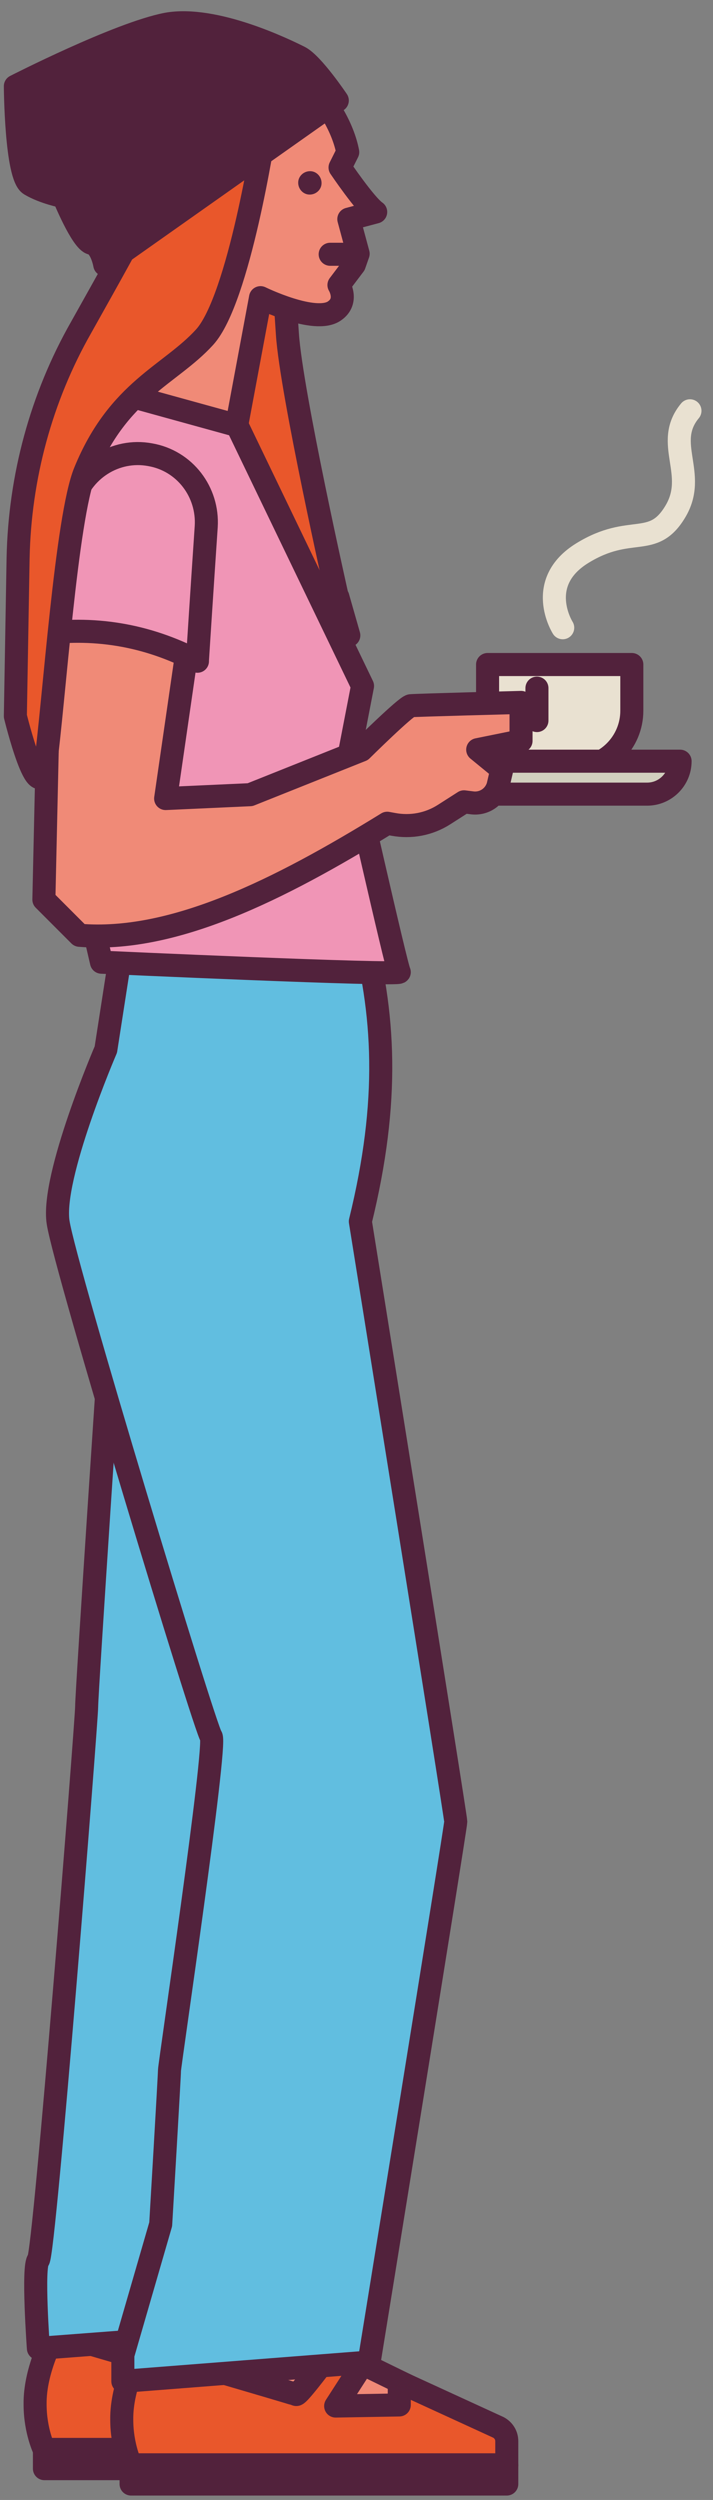 <?xml version="1.0" encoding="UTF-8"?>
<svg id="Laag_1" xmlns="http://www.w3.org/2000/svg" xmlns:xlink="http://www.w3.org/1999/xlink" version="1.1" viewBox="0 0 130 455.2">
  <rect x="0" y="0" width="130" height="455.2" fill="#808080" stroke="none"/>
  <!-- Generator: Adobe Illustrator 29.3.0, SVG Export Plug-In . SVG Version: 2.1.0 Build 146)  -->
  <defs>
    <style>
      .st0, .st1, .st2, .st3 {
        fill: none;
      }

      .st4 {
        fill: #f08a77;
      }

      .st1 {
        stroke: #e9e1d1;
      }

      .st1, .st2, .st3 {
        stroke-linecap: round;
        stroke-linejoin: round;
      }

      .st1, .st3 {
        stroke-width: 4.2px;
      }

      .st5 {
        fill: #d2d0bf;
      }

      .st6 {
        fill: #fdf3e4;
      }

      .st7 {
        fill: #52223c;
      }

      .st8 {
        fill: #1d1d1b;
      }

      .st9 {
        fill: #e9572b;
      }

      .st10 {
        fill: #f095b6;
      }

      .st11 {
        fill: #e9e1d1;
      }

      .st2 {
        stroke-width: 3.5px;
      }

      .st2, .st3 {
        stroke: #52223c;
      }

      .st12 {
        fill: #61bee0;
      }

      .st13 {
        clip-path: url(#clippath);
      }
    </style>
    <clipPath id="clippath">
      <rect class="st0" width="130" height="455.2"/>
    </clipPath>
  </defs>
  <g class="st13">
    <path class="st1" d="M102.6,114.3s-5.2-8.2,3.6-13.6c8.8-5.4,12.8-.7,16.9-7.5,4.2-6.9-2.2-12.5,2.7-18.4"/>
    <path class="st4" d="M45.9,438.5l13-1-.6-6.1-8-3.9-12.7-3.5s-5.3-15.1-8.4-15.1-17-3.4-17-3.4l-2.2,19.3s9.2,12.9,9.6,13c.5,0,26.3.7,26.3.7"/>
    <path class="st3" d="M45.9,438.5l13-1-.6-6.1-8-3.9-12.7-3.5s-5.3-15.1-8.4-15.1-17-3.4-17-3.4l-2.2,19.3s9.2,12.9,9.6,13c.5,0,26.3.7,26.3.7Z"/>
    <path class="st9" d="M45.1,424.7s-6.4,8.7-6.9,8.5c-.4-.2-28.2-8.3-28.2-8.3,0,0-3.7,6.5-3.6,12.9,0,4.9,1.7,8.3,1.7,8.3h68.5v-4.4c0-1.1-.6-2-1.5-2.5l-18.1-8.3v4.2c0,0-11.6.2-11.6.2l4.9-7.6-5.2-2.8Z"/>
    <path class="st3" d="M45.1,424.7s-6.4,8.7-6.9,8.5c-.4-.2-28.2-8.3-28.2-8.3,0,0-3.7,6.5-3.6,12.9,0,4.9,1.7,8.3,1.7,8.3h68.5v-4.4c0-1.1-.6-2-1.5-2.5l-18.1-8.3v4.2c0,0-11.6.2-11.6.2l4.9-7.6-5.2-2.8Z"/>
    <rect class="st8" x="8.1" y="446" width="68.5" height="3.5"/>
    <rect class="st3" x="8.1" y="446" width="68.5" height="3.5"/>
    <path class="st4" d="M61.7,441.4l13-1-.6-6.1-8-3.9-12.7-3.5s-5.3-15.1-8.4-15.1-17-3.4-17-3.4l-2.2,19.3s9.2,12.9,9.6,13c.5,0,26.3.7,26.3.7"/>
    <path class="st3" d="M61.7,441.4l13-1-.6-6.1-8-3.9-12.7-3.5s-5.3-15.1-8.4-15.1-17-3.4-17-3.4l-2.2,19.3s9.2,12.9,9.6,13c.5,0,26.3.7,26.3.7Z"/>
    <path class="st9" d="M60.9,427.5s-6.4,8.7-6.9,8.5c-.4-.2-28.2-8.3-28.2-8.3,0,0-3.7,6.5-3.6,12.9,0,4.9,1.7,8.3,1.7,8.3h68.5v-4.4c0-1.1-.6-2-1.5-2.5l-18.1-8.3v4.2c0,0-11.6.2-11.6.2l4.9-7.6-5.2-2.8Z"/>
    <path class="st3" d="M60.9,427.5s-6.4,8.7-6.9,8.5c-.4-.2-28.2-8.3-28.2-8.3,0,0-3.7,6.5-3.6,12.9,0,4.9,1.7,8.3,1.7,8.3h68.5v-4.4c0-1.1-.6-2-1.5-2.5l-18.1-8.3v4.2c0,0-11.6.2-11.6.2l4.9-7.6-5.2-2.8Z"/>
    <rect class="st8" x="23.9" y="448.8" width="68.5" height="3.5"/>
    <rect class="st3" x="23.9" y="448.8" width="68.5" height="3.5"/>
    <path class="st11" d="M99.4,139.9h5.3c5.8,0,10.5-4.7,10.5-10.5v-8.4h-26.3v8.4c0,5.8,4.7,10.5,10.5,10.5"/>
    <path class="st3" d="M99.4,139.9h5.3c5.8,0,10.5-4.7,10.5-10.5v-8.4h-26.3v8.4c0,5.8,4.7,10.5,10.5,10.5Z"/>
    <path class="st5" d="M86.1,144.6h31.9c3.3,0,6-2.7,6-6h0c0,0-43.8,0-43.8,0h0c0,3.4,2.7,6.1,6,6.1"/>
    <path class="st3" d="M86.1,144.6h31.9c3.3,0,6-2.7,6-6h0c0,0-43.8,0-43.8,0h0c0,3.4,2.7,6.1,6,6.1Z"/>
    <line class="st5" x1="97.9" y1="125.3" x2="97.9" y2="131.2"/>
    <line class="st3" x1="97.9" y1="125.3" x2="97.9" y2="131.2"/>
    <path class="st12" d="M31.5,242.7c-.3,1-11.2-1.7-11.2-1.7,0,0-4.5,67-4.5,69.7s-7.7,99.8-8.8,100.8c-1.1,1,0,16.1,0,16.1l38.2-2.9s7.5-118.4,6.4-122.5c-1.1-4.2-20-59.5-20-59.5"/>
    <path class="st3" d="M31.5,242.7c-.3,1-11.2-1.7-11.2-1.7,0,0-4.5,67-4.5,69.7s-7.7,99.8-8.8,100.8c-1.1,1,0,16.1,0,16.1l38.2-2.9s7.5-118.4,6.4-122.5c-1.1-4.2-20-59.5-20-59.5Z"/>
    <path class="st9" d="M61.5,108.7s-8.4-37.2-9.1-47.9-1-14.5-1-14.5h-14l3.2,28.8,17.4,44.5,5.6-3.9-2-7Z"/>
    <path class="st3" d="M61.5,108.7s-8.4-37.2-9.1-47.9-1-14.5-1-14.5h-14l3.2,28.8,17.4,44.5,5.6-3.9-2-7Z"/>
    <path class="st4" d="M55.8,14.9c3.8,3.2,6.8,8.5,7.6,12.8l-1.4,2.8s4.6,6.8,6.5,8.1l-4.9,1.3,1.7,6.3-.7,2-2.8,3.7s1.8,2.9-.8,4.7c-3.5,2.5-13.5-2.4-13.5-2.4l-5.1,27.3c-11.5,4-23.8,2.3-29.7-8.4l13-28.4-.9-32.8c12.3.5,25.2.8,30.8,3"/>
    <path class="st3" d="M55.8,14.9c3.8,3.2,6.8,8.5,7.6,12.8l-1.4,2.8s4.6,6.8,6.5,8.1l-4.9,1.3,1.7,6.3-.7,2-2.8,3.7s1.8,2.9-.8,4.7c-3.5,2.5-13.5-2.4-13.5-2.4l-5.1,27.3c-11.5,4-23.8,2.3-29.7-8.4l13-28.4-.9-32.8c12.3.5,25.2.8,30.8,3Z"/>
    <path class="st7" d="M58.6,33.7c-.2,1.1-1.3,1.9-2.5,1.7-1.1-.2-1.9-1.3-1.7-2.5.2-1.1,1.3-1.9,2.5-1.7,1.1.2,1.9,1.3,1.7,2.5"/>
    <line class="st3" x1="64.8" y1="46.3" x2="60.2" y2="46.3"/>
    <path class="st12" d="M65.5,167.9l-43.2,3.9-3,19.3s-10,23.2-8.7,31.5c1.3,8.4,26.8,92.3,27.9,93.6,1.1,1.3-7.6,59.8-7.6,60.8s-1.6,28-1.6,28l-6.9,23.8v4.8l44.9-3.5s15.8-97.4,15.8-98.4-17.4-109.3-17.4-109.3c5.4-22,4.5-37.9,0-54.4"/>
    <path class="st3" d="M65.5,167.9l-43.2,3.9-3,19.3s-10,23.2-8.7,31.5c1.3,8.4,26.8,92.3,27.9,93.6,1.1,1.3-7.6,59.8-7.6,60.8s-1.6,28-1.6,28l-6.9,23.8v4.8l44.9-3.5s15.8-97.4,15.8-98.4-17.4-109.3-17.4-109.3c5.4-22,4.5-37.9,0-54.4Z"/>
    <path class="st10" d="M43.3,77.5l-27.2-7.5s-12.9,28.5-12,37.9c.9,9.4,14.4,67.3,14.4,67.3,0,0,54.7,2.5,54.3,1.8-.5-.7-9.2-39.2-9.2-39.2l2.5-12.9-22.9-47.5Z"/>
    <path class="st3" d="M43.3,77.5l-27.2-7.5s-12.9,28.5-12,37.9c.9,9.4,14.4,67.3,14.4,67.3,0,0,54.7,2.5,54.3,1.8-.5-.7-9.2-39.2-9.2-39.2l2.5-12.9-22.9-47.5Z"/>
    <path class="st4" d="M26.4,110.3l7.5,9.6-3.7,25.5,15.4-.7,20.3-8.1s8.1-8,9-8.1c.9-.1,20.1-.6,20.1-.6v7l-7.9,1.6,4.4,3.6-.7,3c-.6,2-2.5,3.3-4.6,3.1l-1.6-.2-3.6,2.3c-2.8,1.8-6.1,2.4-9.3,1.8l-1.1-.2c-19.8,12.2-39.1,21.8-56.1,20.4l-6.5-6.5,1.2-53.5h17.2Z"/>
    <path class="st3" d="M26.4,110.3l7.5,9.6-3.7,25.5,15.4-.7,20.3-8.1s8.1-8,9-8.1c.9-.1,20.1-.6,20.1-.6v7l-7.9,1.6,4.4,3.6-.7,3c-.6,2-2.5,3.3-4.6,3.1l-1.6-.2-3.6,2.3c-2.8,1.8-6.1,2.4-9.3,1.8l-1.1-.2c-19.8,12.2-39.1,21.8-56.1,20.4l-6.5-6.5,1.2-53.5h17.2Z"/>
    <path class="st10" d="M36,120.3c0-.2.9-14.1,1.6-24.4.4-6.3-3.9-12-10.2-13.1-6.4-1.2-12.6,2.8-14.3,9.1l-6.3,23.6c10.1-1.5,19.8,0,29.2,4.9"/>
    <path class="st3" d="M36,120.3c0-.2.9-14.1,1.6-24.4.4-6.3-3.9-12-10.2-13.1-6.4-1.2-12.6,2.8-14.3,9.1l-6.3,23.6c10.1-1.5,19.8,0,29.2,4.9Z"/>
    <path class="st6" d="M37.8,37.7s-6-7.4-8.3-.4c-2.2,6.9,7.9,11.6,9.6,10.9"/>
    <path class="st2" d="M37.8,37.7s-6-7.4-8.3-.4c-2.2,6.9,7.9,11.6,9.6,10.9"/>
    <path class="st9" d="M32.8,25.1c.7,0,15.4-.9,15.4-.9,0,0-4.6,30.3-10.9,37.2-6.3,6.9-15.7,9.6-21.8,24.5-3.4,8.2-5.7,42.4-7.2,53.2-1.2,8.9-5.5-8.7-5.5-8.7l.5-28.8c.3-14.7,4.2-29.2,11.5-42,5.1-9.1,10.4-18.5,11.5-21.2,2.4-5.5,6.4-13.4,6.4-13.4"/>
    <path class="st3" d="M32.8,25.1c.7,0,15.4-.9,15.4-.9,0,0-4.6,30.3-10.9,37.2-6.3,6.9-15.7,9.6-21.8,24.5-3.4,8.2-5.7,42.4-7.2,53.2-1.2,8.9-5.5-8.7-5.5-8.7l.5-28.8c.3-14.7,4.2-29.2,11.5-42,5.1-9.1,10.4-18.5,11.5-21.2,2.4-5.5,6.4-13.4,6.4-13.4Z"/>
    <path class="st7" d="M19.1,48.2l42.4-29.9s-4.5-6.7-6.9-7.9c-2.4-1.2-15.4-7.6-24.2-6C21.6,6.1,2.8,15.7,2.8,15.7c0,0,.1,16.4,2.7,17.9,2.5,1.5,6.1,2.2,6.1,2.2,0,0,3.3,8.1,5.1,8.5,1.8.4,2.4,3.9,2.4,3.9"/>
    <path class="st3" d="M19.1,48.2l42.4-29.9s-4.5-6.7-6.9-7.9c-2.4-1.2-15.4-7.6-24.2-6C21.6,6.1,2.8,15.7,2.8,15.7c0,0,.1,16.4,2.7,17.9,2.5,1.5,6.1,2.2,6.1,2.2,0,0,3.3,8.1,5.1,8.5,1.8.4,2.4,3.9,2.4,3.9Z"/>
  </g>
</svg>